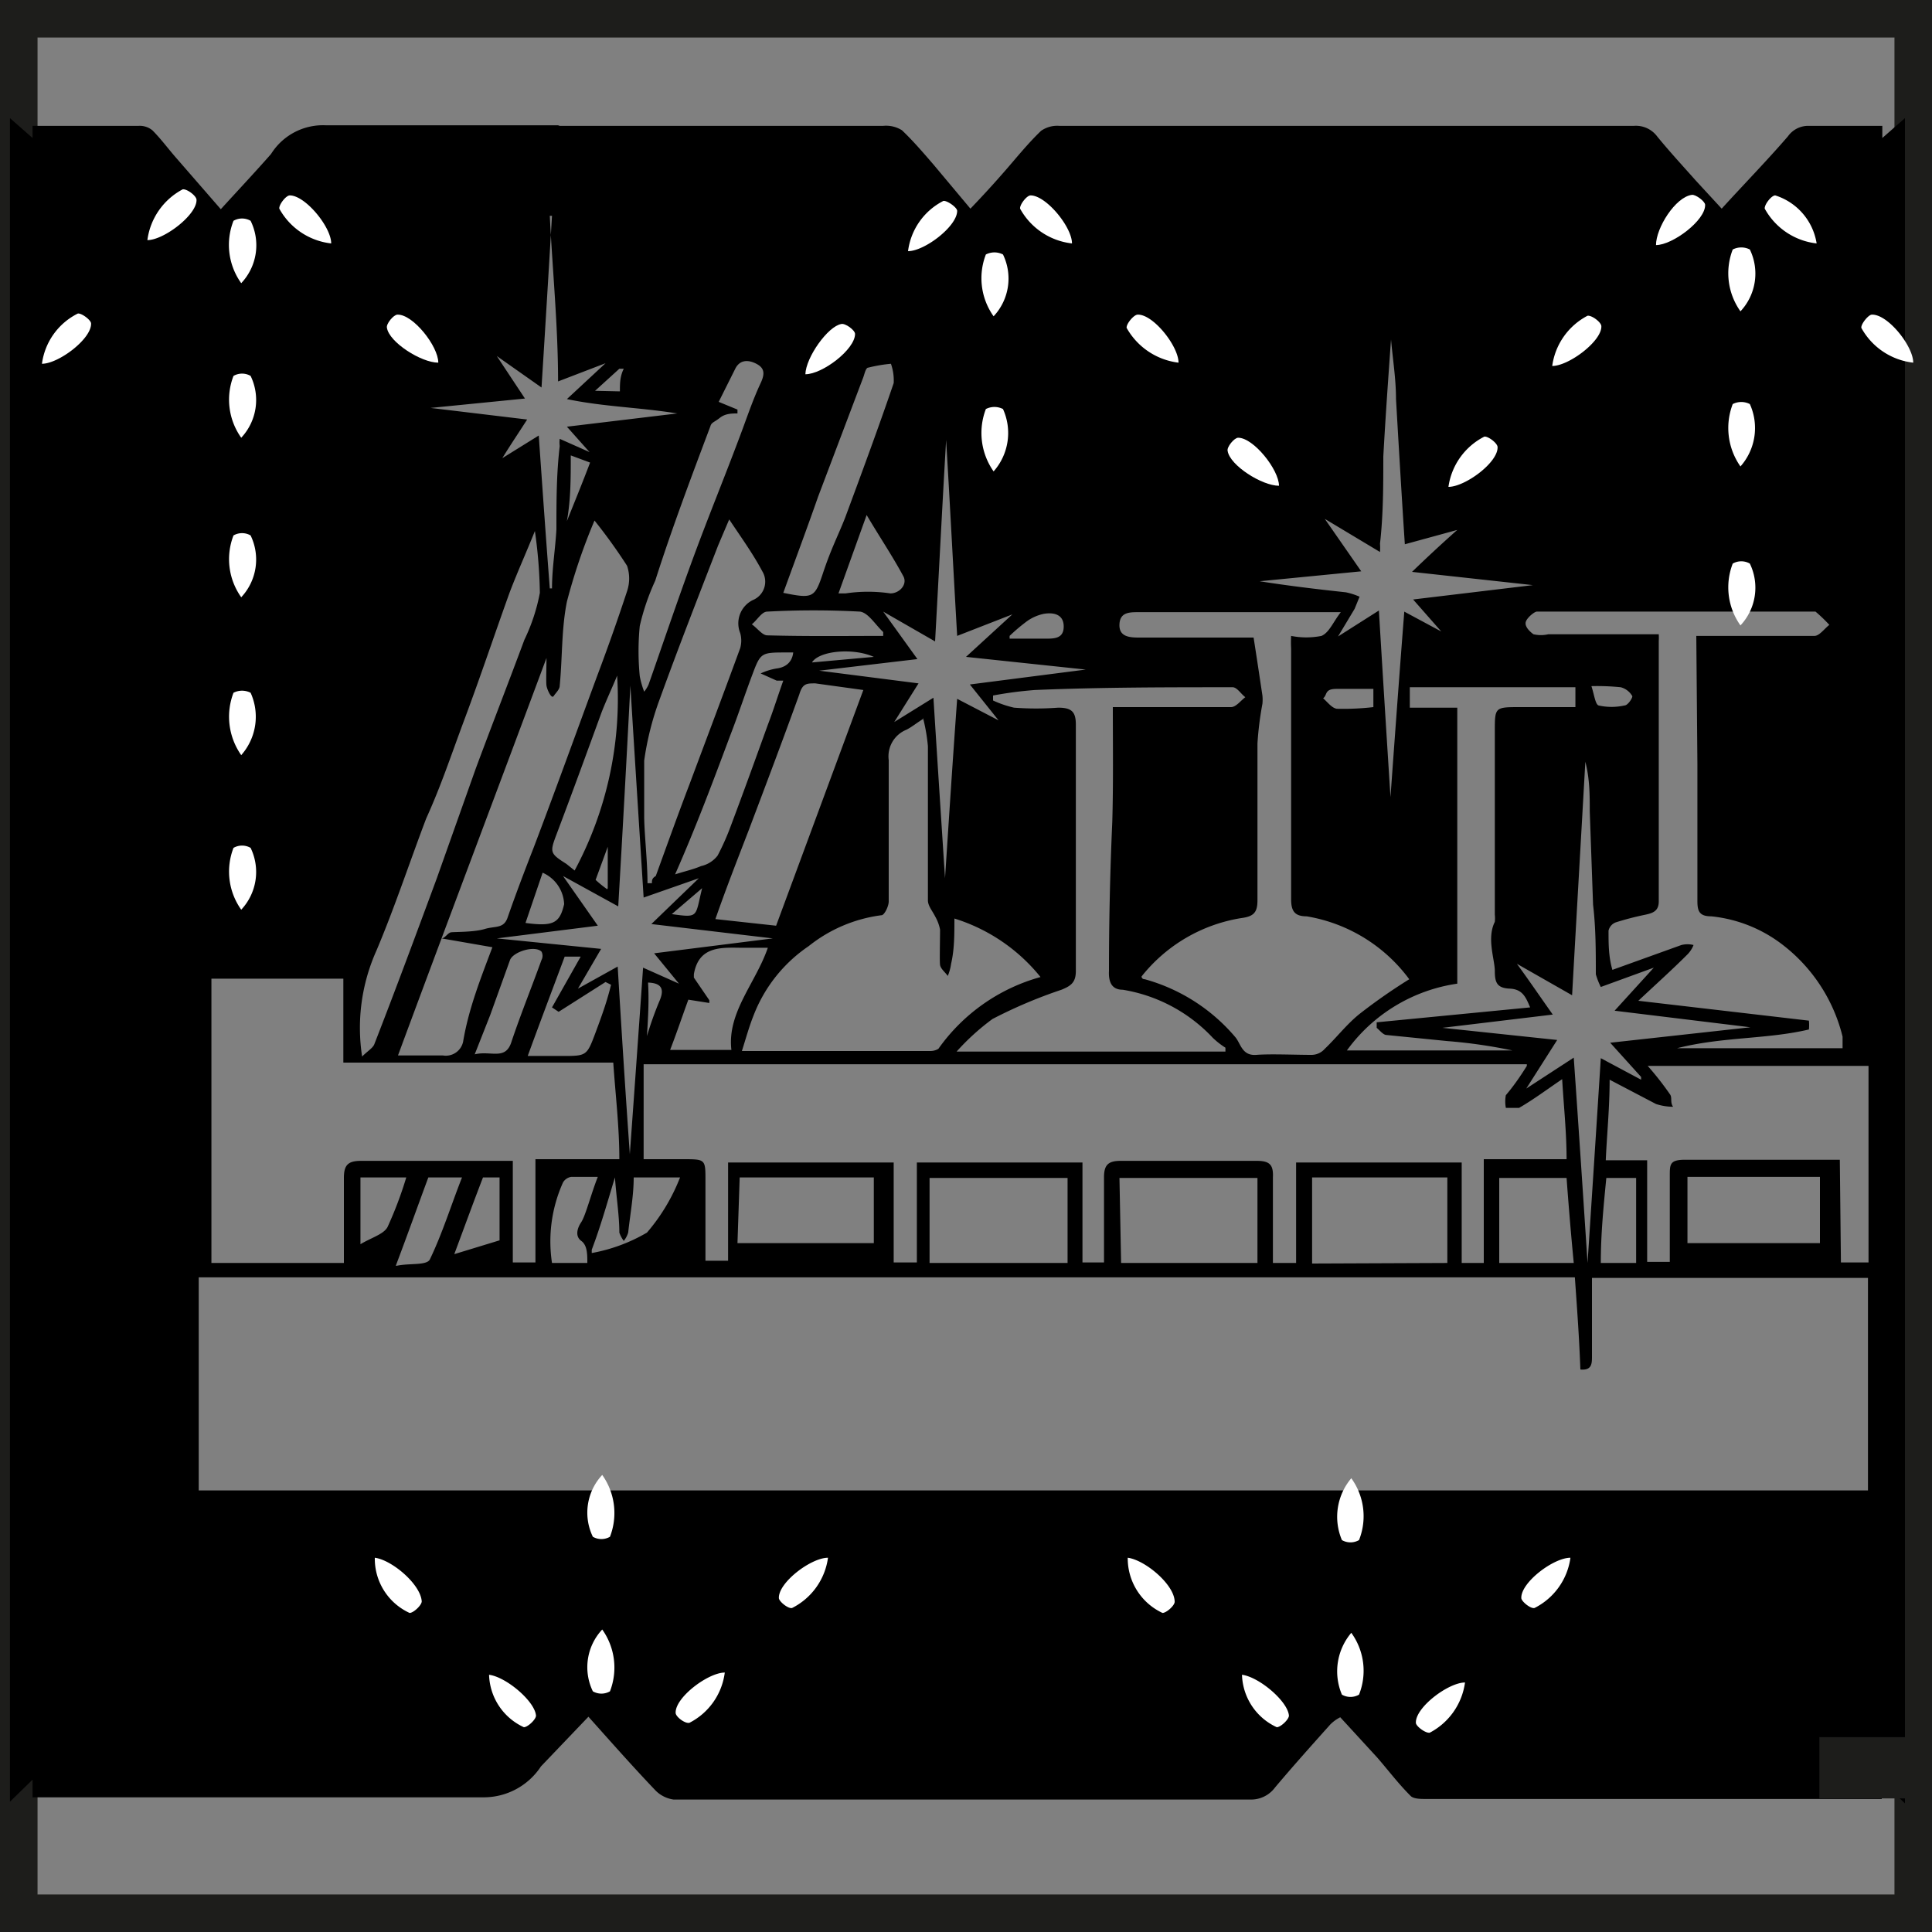 <svg id="Warstwa_1" data-name="Warstwa 1" xmlns="http://www.w3.org/2000/svg" viewBox="0 0 35 35"><rect x="0" y="0" width="35" height="35" fill="#808080" stroke="none"/><defs><style>.cls-1{fill:#1d1d1b;}.cls-2,.cls-3{fill-rule:evenodd;}.cls-3{fill:#fff;}</style></defs><path class="cls-1" d="M35,35H0V0H35ZM.68,34.32H34.32V.68H.68Z"/><path class="cls-2" d="M28.53,23.14H3.6V27H33.84V23.15h-5v1.42c0,.13,0,.26-.21.24C28.61,24.25,28.57,23.7,28.53,23.14ZM10.11,2.28H16a.54.54,0,0,1,.34.08c.2.19.38.4.57.62l.67.8c.24-.25.44-.47.64-.7s.41-.49.64-.71a.51.51,0,0,1,.33-.09h5.7c1.57,0,3.14,0,4.71,0a.48.48,0,0,1,.42.19c.22.27.46.53.7.8l.47.51c.41-.45.82-.87,1.2-1.31a.45.45,0,0,1,.38-.19c.44,0,.88,0,1.33,0V2.5l.41-.36V32.67l-.42-.4v.32H25.83c-.09,0-.23,0-.28-.06-.22-.22-.4-.46-.6-.69l-.67-.73a.7.7,0,0,0-.18.13c-.34.38-.68.76-1,1.14a.54.54,0,0,1-.46.22c-3,0-6.09,0-9.14,0-.43,0-.86,0-1.3,0a.57.57,0,0,1-.34-.18c-.4-.42-.78-.85-1.2-1.32L9.8,32a1.24,1.24,0,0,1-1.05.56c-2.62,0-5.23,0-7.84,0H.59v-.32l-.41.4V2.14l.41.36V2.28H2.51a.36.36,0,0,1,.25.08c.16.16.29.34.44.51L4,3.79c.31-.34.62-.67.91-1a1.11,1.11,0,0,1,1-.52c1.22,0,2.45,0,3.67,0h.56Zm17.55,17h-16V21h.71c.41,0,.41,0,.41.38v1.46h.41V21.06h3v1.81h.42V21.06h3v1.81H20c0-.53,0-1,0-1.54,0-.22.07-.3.3-.3h2.47c.24,0,.3.08.29.3,0,.51,0,1,0,1.55h.42V21.06h3v1.82h.4V21h1.5c0-.49-.05-.94-.08-1.45-.28.19-.52.37-.78.52-.06,0-.16,0-.24,0a.61.61,0,0,1,0-.23C27.4,19.7,27.53,19.52,27.66,19.31ZM6.23,22.88c0-.52,0-1,0-1.54,0-.23.07-.31.31-.31H9.29v1.84H9.7V21h1.52c0-.59-.07-1.16-.11-1.75H6.22V17.73H3.83v5.15Zm19.3-5.14a2.9,2.9,0,0,0-1.86-1.14c-.22,0-.28-.1-.28-.31V11.75a2.15,2.15,0,0,1,0-.23,1.41,1.41,0,0,0,.55,0c.14-.06.21-.25.35-.43H20.63c-.17,0-.34,0-.35.22s.17.24.35.24h2.08c.06.38.11.72.16,1.05a.76.76,0,0,1,0,.15,5.9,5.9,0,0,0-.09.72c0,1,0,1.89,0,2.84,0,.21-.06.29-.28.32a2.89,2.89,0,0,0-1.82,1.06s0,.05.06.05a3.3,3.3,0,0,1,1.64,1.05c.1.12.12.34.38.32s.7,0,1,0A.32.32,0,0,0,24,19c.22-.21.4-.45.64-.64A10.3,10.3,0,0,1,25.53,17.74Zm5.2-6.22c.74,0,1.44,0,2.14,0,.09,0,.18-.13.27-.2a2.83,2.83,0,0,0-.25-.24s-.12,0-.18,0H28c-.06,0-.12,0-.16,0s-.18.11-.2.19.07.17.14.22a.59.59,0,0,0,.27,0h2a1,1,0,0,1,0,.12c0,1.57,0,3.15,0,4.72,0,.17-.1.21-.24.24a5.36,5.36,0,0,0-.54.14.21.21,0,0,0-.13.15c0,.24,0,.47.07.71l1.25-.45a.45.45,0,0,1,.22,0,.5.5,0,0,1-.11.17c-.28.28-.57.54-.89.84l3.09.36a.81.81,0,0,1,0,.16c-.76.18-1.57.13-2.39.34h3c0-.08,0-.14,0-.21a3,3,0,0,0-1.08-1.66A2.53,2.53,0,0,0,31,16.6c-.22,0-.25-.1-.25-.28,0-.83,0-1.65,0-2.48Zm-14,1.5c-.13.08-.21.15-.31.2a.52.52,0,0,0-.32.55c0,.85,0,1.71,0,2.56,0,.09-.08.25-.13.25a2.65,2.65,0,0,0-1.32.56,2.68,2.68,0,0,0-1,1.26c-.08.2-.14.42-.21.64l.1,0h3.31A.28.28,0,0,0,17,19a3.36,3.36,0,0,1,1.85-1.3,3.23,3.23,0,0,0-1.56-1.06c0,.3,0,.56-.06.82a.9.9,0,0,1-.06.22c-.05-.07-.13-.13-.14-.2s0-.43,0-.64a.78.78,0,0,0-.09-.24c-.05-.1-.13-.19-.13-.29,0-.93,0-1.86,0-2.79A3.2,3.2,0,0,0,16.72,13Zm16.62,9.85h.5V19.31h-4a5.53,5.53,0,0,1,.4.51c.05.06,0,.15.06.23A1,1,0,0,1,30,20l-.84-.44c0,.51-.05,1-.07,1.46h.75v1.84h.41c0-.53,0-1.05,0-1.56,0-.21,0-.29.28-.29h2.55l.25,0ZM8.92,17.16,8,17,8,17c.06,0,.11-.1.17-.11s.41,0,.61-.06.35,0,.42-.22c.15-.43.31-.85.47-1.26.38-1,.77-2.08,1.15-3.11q.29-.77.54-1.53a.72.72,0,0,0,0-.46,9.79,9.79,0,0,0-.59-.82,10.62,10.62,0,0,0-.5,1.47c-.1.5-.08,1-.13,1.52,0,.07-.07.13-.11.19s-.12-.12-.13-.19,0-.33,0-.5h0c-.89,2.39-1.79,4.77-2.69,7.2.31,0,.56,0,.81,0a.32.32,0,0,0,.37-.25C8.49,18.27,8.71,17.72,8.92,17.16Zm11.24-4.35h.34c.6,0,1.2,0,1.8,0,.09,0,.17-.11.26-.18-.08-.06-.15-.18-.23-.18-1.19,0-2.39,0-3.58.05a6.89,6.89,0,0,0-.76.1l0,.09a1.9,1.9,0,0,0,.38.13,5.34,5.34,0,0,0,.8,0c.25,0,.32.08.32.31,0,1.49,0,3,0,4.46,0,.21-.09.27-.26.34a8.69,8.69,0,0,0-1.25.53,4.23,4.23,0,0,0-.65.59h4.87l0-.07a1.41,1.41,0,0,1-.23-.18,2.87,2.87,0,0,0-1.63-.87c-.2,0-.26-.14-.25-.34q0-1.35.06-2.7C20.17,14.2,20.16,13.53,20.16,12.81Zm7.56,5.44c-.08-.19-.14-.33-.37-.34s-.27-.11-.27-.32-.15-.59,0-.89a.57.57,0,0,0,0-.13V13.25c0-.44,0-.44.46-.44h1v-.36h-3v.37h.86v5a3,3,0,0,0-2,1.21h3a9.31,9.31,0,0,0-1.18-.17l-1.1-.11c-.06,0-.12-.08-.18-.13l0-.1ZM11.73,16l.08,0c0-.05,0-.09.07-.13.2-.55.4-1.11.61-1.66.31-.83.62-1.65.92-2.47a.5.5,0,0,0,0-.27.47.47,0,0,1,.23-.6.36.36,0,0,0,.17-.52c-.17-.32-.38-.61-.6-.94l-.2.47c-.36.93-.72,1.85-1.06,2.79a5.31,5.31,0,0,0-.28,1.11c0,.34,0,.69,0,1S11.73,15.59,11.73,16ZM29,17.88a1.36,1.36,0,0,1-.09-.23c0-.42,0-.84-.05-1.26l-.06-1.69c0-.29,0-.59-.08-.9-.08,1.41-.16,2.8-.24,4.23l-1-.57,0,0c.22.3.43.61.65.92l-2,.24v0l2.08.22-.56.88.86-.56c.09,1.29.17,2.5.25,3.72h0c.08-1.22.16-2.45.24-3.71l.73.39,0-.05-.56-.62,2.54-.28-2.46-.3.71-.78,0,0ZM9.69,9.62c-.16.4-.32.75-.46,1.12-.27.75-.52,1.5-.8,2.25S8,14.21,7.72,14.83c-.3.79-.57,1.61-.9,2.39a3.42,3.42,0,0,0-.26,1.92c.1-.1.19-.15.22-.22.39-1,.76-2,1.13-3l.71-2c.29-.78.59-1.55.88-2.33a3.39,3.39,0,0,0,.28-.85A8.66,8.66,0,0,0,9.69,9.62Zm4.37,7.15,1.58-4.27-.87-.12c-.16,0-.23,0-.29.2-.3.83-.61,1.65-.92,2.47-.2.52-.39,1-.6,1.6Zm-1.4-.86-1,.35c-.08-1.28-.16-2.52-.24-3.84-.07,1.35-.14,2.63-.22,4l-1-.55.63.9L9,17v0l1.89.19-.42.72.72-.4c.07,1.16.14,2.28.22,3.4h0c.08-1.11.16-2.23.24-3.38l.65.29,0,0-.45-.55L14,17v0l-2.2-.26ZM25.45,9.86c-.06-.91-.11-1.77-.16-2.63,0-.37-.06-.73-.09-1.08-.05.69-.1,1.4-.14,2.12,0,.53,0,1.05-.06,1.58A1,1,0,0,1,25,10L24,9.4l.66.95-1.84.18c.51.08,1,.14,1.56.2a1.21,1.21,0,0,1,.25.08l-.09.22-.3.5.74-.47c.07,1.17.14,2.28.21,3.38h0c.08-1.11.16-2.21.25-3.36l.67.36,0,0-.51-.58,2.17-.26v0l-2.19-.24c.29-.28.55-.52.82-.76l0,0ZM14.84,12.15l0,0,1.8.23-.44.7,0,0,.71-.44c.07,1.12.14,2.19.21,3.27h0c.07-1.07.14-2.15.22-3.25l.75.39-.52-.65,2.1-.27v0l-2.17-.23.84-.77,0,0-1,.39c-.07-1.21-.13-2.38-.2-3.55h0c-.07,1.19-.13,2.39-.2,3.65L16,11.08l0,0,.62.86Zm2,10.73h2.5V21.34h-2.5Zm3.47,0h2.47V21.34H20.28Zm5.91,0V21.33H23.77v1.56ZM9.76,7.89c.07,1,.13,1.86.2,2.77H10c0-.36.06-.71.08-1.07,0-.51,0-1,.06-1.51a.5.5,0,0,1,0-.13l.54.24,0,0-.41-.46,2-.24c-.68-.11-1.33-.12-2-.26l.7-.65,0,0-.86.33c0-1-.1-2-.15-3H10c-.06,1-.12,2-.19,3.11L9,6.45l0,0,.51.77-1.71.17,1.75.21c-.16.25-.29.44-.45.7Zm3.6-.47,0,.07c-.1,0-.22,0-.32.08s-.15.08-.17.15c-.35.93-.7,1.86-1,2.8a4.18,4.18,0,0,0-.28.82,4.64,4.64,0,0,0,0,.91,1.56,1.56,0,0,0,.08.28.55.55,0,0,0,.08-.13c.27-.77.53-1.54.81-2.3s.56-1.44.83-2.16c.13-.34.24-.68.39-1,.07-.15.08-.26-.06-.34s-.31-.1-.4.08-.2.4-.3.6Zm0,15.1h2.47V21.33H13.4Zm19.61,0v-1.2H30.57v1.2ZM14.19,10.74c.54.11.57.09.72-.36s.27-.67.4-1c.3-.81.6-1.62.88-2.44a.9.9,0,0,0-.05-.35,2.7,2.7,0,0,0-.41.07c-.05,0-.07.13-.1.2L14.82,9C14.61,9.6,14.4,10.16,14.19,10.74Zm.18,1.08h-.12c-.46,0-.47,0-.62.4s-.26.74-.4,1.1c-.31.83-.62,1.66-1,2.52.19-.06.33-.09.47-.15A.52.52,0,0,0,13,15.5a4.41,4.41,0,0,0,.24-.54c.23-.61.45-1.22.67-1.83.1-.26.18-.52.28-.8l-.12,0-.29-.13a1.08,1.08,0,0,1,.29-.09C14.23,12.09,14.35,12,14.37,11.82ZM28.51,22.88c-.05-.52-.09-1-.13-1.54H27.16v1.54Zm-14.6-5.71-.43,0c-.37,0-.82-.06-.91.48,0,0,0,0,0,.06l.28.41,0,.05-.38-.06c-.11.3-.21.6-.33.91h1.11C13.17,18.34,13.69,17.81,13.91,17.17Zm-3.5-1.4a6.58,6.58,0,0,0,.77-3.53c-.09.22-.19.43-.28.66-.27.74-.54,1.48-.82,2.22-.12.32-.12.34.18.53Zm.66,2.07-.1-.05-.85.54L10,18.25l.52-.92-.29,0c-.22.59-.44,1.17-.67,1.8h.62c.44,0,.45,0,.6-.4S11,18.12,11.07,17.84ZM8.6,19.1c.29-.07.55.11.66-.21.17-.51.37-1,.55-1.5a.16.16,0,0,0,0-.15c-.12-.12-.51,0-.57.15l-.36,1Zm2.12,3.54,0,.06a3.06,3.06,0,0,0,1-.37,3.45,3.45,0,0,0,.6-1h-.84c0,.33-.06.64-.1,1a.44.44,0,0,1-.08.15.55.55,0,0,1-.08-.15c0-.3-.05-.6-.08-1C11,21.79,10.88,22.22,10.72,22.64ZM16,11.52l0-.07c-.14-.13-.27-.35-.42-.37a15.69,15.69,0,0,0-1.68,0c-.1,0-.18.15-.28.23.1.07.19.2.28.2C14.64,11.53,15.33,11.52,16,11.52ZM29,22.88h.64V21.34h-.54C29.05,21.85,29,22.35,29,22.88Zm-21.81.05c.24-.05.55,0,.6-.12.23-.48.39-1,.58-1.48H7.76C7.57,21.84,7.39,22.35,7.17,22.93Zm8-12.18c.05,0,.09,0,.13,0a2.75,2.75,0,0,1,.81,0c.17,0,.32-.17.23-.32-.2-.37-.43-.71-.66-1.1ZM10.83,21.32c-.2,0-.34,0-.48,0a.21.21,0,0,0-.15.1A2.6,2.6,0,0,0,10,22.88h.64c0-.16,0-.32-.11-.4s-.08-.22,0-.34S10.71,21.62,10.83,21.32Zm-4.3,1.22c.2-.12.42-.18.49-.31a6.94,6.94,0,0,0,.34-.9H6.53Zm1.7.18.82-.25V21.33h-.3C8.58,21.77,8.42,22.21,8.23,22.72Zm1.29-6c.51.07.62,0,.7-.34a.65.65,0,0,0-.39-.57Zm8.77-5.15h.64c.17,0,.34,0,.34-.22s-.18-.26-.36-.23a.81.81,0,0,0-.3.13A3.19,3.19,0,0,0,18.29,11.52Zm6.59,1.29v-.38c-.24,0-.45,0-.67,0s-.16.11-.24.17c.08.07.16.18.25.19A4.77,4.77,0,0,0,24.88,12.81ZM10.34,8.25c0,.42,0,.8-.07,1.19h0c.14-.35.28-.69.42-1.06Zm18.49,4.18c.05.15.07.33.13.35a1.07,1.07,0,0,0,.47,0c.06,0,.15-.14.14-.17a.34.34,0,0,0-.21-.16A4.3,4.3,0,0,0,28.83,12.43ZM11.72,18.77h0a6.5,6.5,0,0,1,.22-.62c.1-.22.06-.34-.2-.35C11.76,18.13,11.74,18.45,11.72,18.77Zm3-6.77,1.11-.1C15.45,11.73,14.84,11.79,14.71,12Zm-2,4.09-.55.47C12.67,16.63,12.59,16.61,12.72,16.09Zm-1.49-9c0-.14,0-.27.07-.41l-.08,0-.44.4Zm-.22,9v-.75h0l-.22.6A2,2,0,0,0,11,16.11Z"/><path class="cls-3" d="M4.37,7.93a1,1,0,0,0,.17-1.12.31.31,0,0,0-.31,0A1.19,1.19,0,0,0,4.37,7.93Z"/><path class="cls-3" d="M4.37,10.82A1,1,0,0,0,4.54,9.7a.31.31,0,0,0-.31,0A1.19,1.19,0,0,0,4.37,10.82Z"/><path class="cls-3" d="M4.37,13.68a1.05,1.05,0,0,0,.17-1.13.34.34,0,0,0-.31,0A1.21,1.21,0,0,0,4.37,13.68Z"/><path class="cls-3" d="M4.37,16.48a1,1,0,0,0,.17-1.12.31.31,0,0,0-.31,0A1.19,1.19,0,0,0,4.37,16.48Z"/><path class="cls-3" d="M4.37,5.13A1,1,0,0,0,4.54,4a.31.31,0,0,0-.31,0A1.19,1.19,0,0,0,4.37,5.13Z"/><path class="cls-3" d="M10.91,26.72a1,1,0,0,0-.17,1.12.31.31,0,0,0,.31,0A1.19,1.19,0,0,0,10.91,26.72Z"/><path class="cls-3" d="M10.91,29.52a1,1,0,0,0-.17,1.12.31.31,0,0,0,.31,0A1.19,1.19,0,0,0,10.91,29.52Z"/><path class="cls-3" d="M24.48,26.78a1.08,1.08,0,0,0-.17,1.12.31.31,0,0,0,.31,0A1.17,1.17,0,0,0,24.48,26.78Z"/><path class="cls-3" d="M24.48,29.58a1.08,1.08,0,0,0-.17,1.12.31.31,0,0,0,.31,0A1.17,1.17,0,0,0,24.48,29.58Z"/><path class="cls-3" d="M31.53,8.45a1.05,1.05,0,0,0,.17-1.13.34.34,0,0,0-.31,0A1.21,1.21,0,0,0,31.53,8.45Z"/><path class="cls-3" d="M31.53,11.33a1,1,0,0,0,.17-1.12.31.31,0,0,0-.31,0A1.19,1.19,0,0,0,31.53,11.33Z"/><path class="cls-3" d="M31.53,5.64a1,1,0,0,0,.17-1.12.34.34,0,0,0-.31,0A1.19,1.19,0,0,0,31.53,5.64Z"/><path class="cls-3" d="M18,8.54a1.05,1.05,0,0,0,.17-1.13.34.34,0,0,0-.31,0A1.21,1.21,0,0,0,18,8.54Z"/><path class="cls-3" d="M18,5.73a1,1,0,0,0,.17-1.12.34.34,0,0,0-.31,0A1.19,1.19,0,0,0,18,5.73Z"/><path class="cls-3" d="M2.67,4.35c.3,0,.9-.46.89-.73,0-.07-.17-.2-.25-.19A1.22,1.22,0,0,0,2.67,4.35Z"/><path class="cls-3" d="M6,4.41c0-.3-.47-.87-.75-.87-.07,0-.2.17-.19.24A1.23,1.23,0,0,0,6,4.41Z"/><path class="cls-3" d="M7.94,6.57c0-.3-.46-.88-.74-.87-.07,0-.21.17-.19.24C7.05,6.2,7.63,6.57,7.94,6.57Z"/><path class="cls-3" d="M19.42,4.41c0-.3-.47-.87-.75-.87-.07,0-.2.17-.19.24A1.23,1.23,0,0,0,19.42,4.41Z"/><path class="cls-3" d="M21.35,6.57c0-.3-.46-.88-.74-.87-.07,0-.21.17-.2.24A1.25,1.25,0,0,0,21.35,6.57Z"/><path class="cls-3" d="M32.91,4.41a1.09,1.09,0,0,0-.75-.87c-.07,0-.2.17-.19.24A1.23,1.23,0,0,0,32.91,4.41Z"/><path class="cls-3" d="M34.66,6.57c0-.3-.46-.88-.75-.87-.06,0-.2.17-.19.24A1.23,1.23,0,0,0,34.66,6.57Z"/><path class="cls-3" d="M23.17,8.8c0-.29-.46-.87-.74-.87-.07,0-.21.17-.19.24C22.28,8.43,22.86,8.8,23.17,8.8Z"/><path class="cls-3" d="M16.45,4.55c.3,0,.89-.45.89-.73,0-.06-.18-.19-.25-.18A1.19,1.19,0,0,0,16.45,4.55Z"/><path class="cls-3" d="M30,4.44c.3,0,.9-.45.89-.73,0-.06-.17-.19-.24-.18C30.35,3.57,30,4.13,30,4.44Z"/><path class="cls-3" d="M28.12,6.63c.3,0,.9-.45.89-.72,0-.07-.17-.2-.25-.19A1.21,1.21,0,0,0,28.12,6.63Z"/><path class="cls-3" d="M26.24,8.82c.3,0,.9-.44.89-.72,0-.07-.17-.2-.24-.19A1.21,1.21,0,0,0,26.24,8.82Z"/><path class="cls-3" d="M14.59,6.78c.31,0,.9-.45.9-.73,0-.07-.18-.2-.25-.18C15,5.91,14.6,6.47,14.59,6.78Z"/><path class="cls-3" d="M.76,6.59c.3,0,.9-.45.89-.73,0-.06-.17-.19-.24-.18A1.19,1.19,0,0,0,.76,6.59Z"/><path class="cls-3" d="M13.13,30.3c-.3,0-.9.45-.89.73,0,.07.17.2.25.18A1.19,1.19,0,0,0,13.13,30.3Z"/><path class="cls-3" d="M15,28.22c-.31,0-.9.45-.89.73,0,.06.17.2.24.18A1.2,1.2,0,0,0,15,28.22Z"/><path class="cls-3" d="M26.54,30.48c-.3,0-.9.45-.89.73,0,.06.17.19.25.18A1.21,1.21,0,0,0,26.54,30.48Z"/><path class="cls-3" d="M28.45,28.22c-.31,0-.9.45-.89.73,0,.06.17.2.24.18A1.2,1.2,0,0,0,28.45,28.22Z"/><path class="cls-3" d="M22.5,30.34a1.08,1.08,0,0,0,.63.95c.07,0,.22-.14.22-.21C23.33,30.82,22.81,30.38,22.5,30.34Z"/><path class="cls-3" d="M20.43,28.22a1.09,1.09,0,0,0,.63,1c.07,0,.23-.14.22-.21C21.27,28.7,20.74,28.26,20.43,28.22Z"/><path class="cls-3" d="M8.86,30.34a1.08,1.08,0,0,0,.63.95c.07,0,.22-.14.22-.21C9.69,30.82,9.17,30.38,8.86,30.34Z"/><path class="cls-3" d="M6.79,28.22a1.08,1.08,0,0,0,.63,1c.07,0,.22-.14.22-.21C7.62,28.7,7.1,28.26,6.79,28.22Z"/><rect class="cls-1" x="32.96" y="31.47" width="1.56" height="1.11"/></svg>